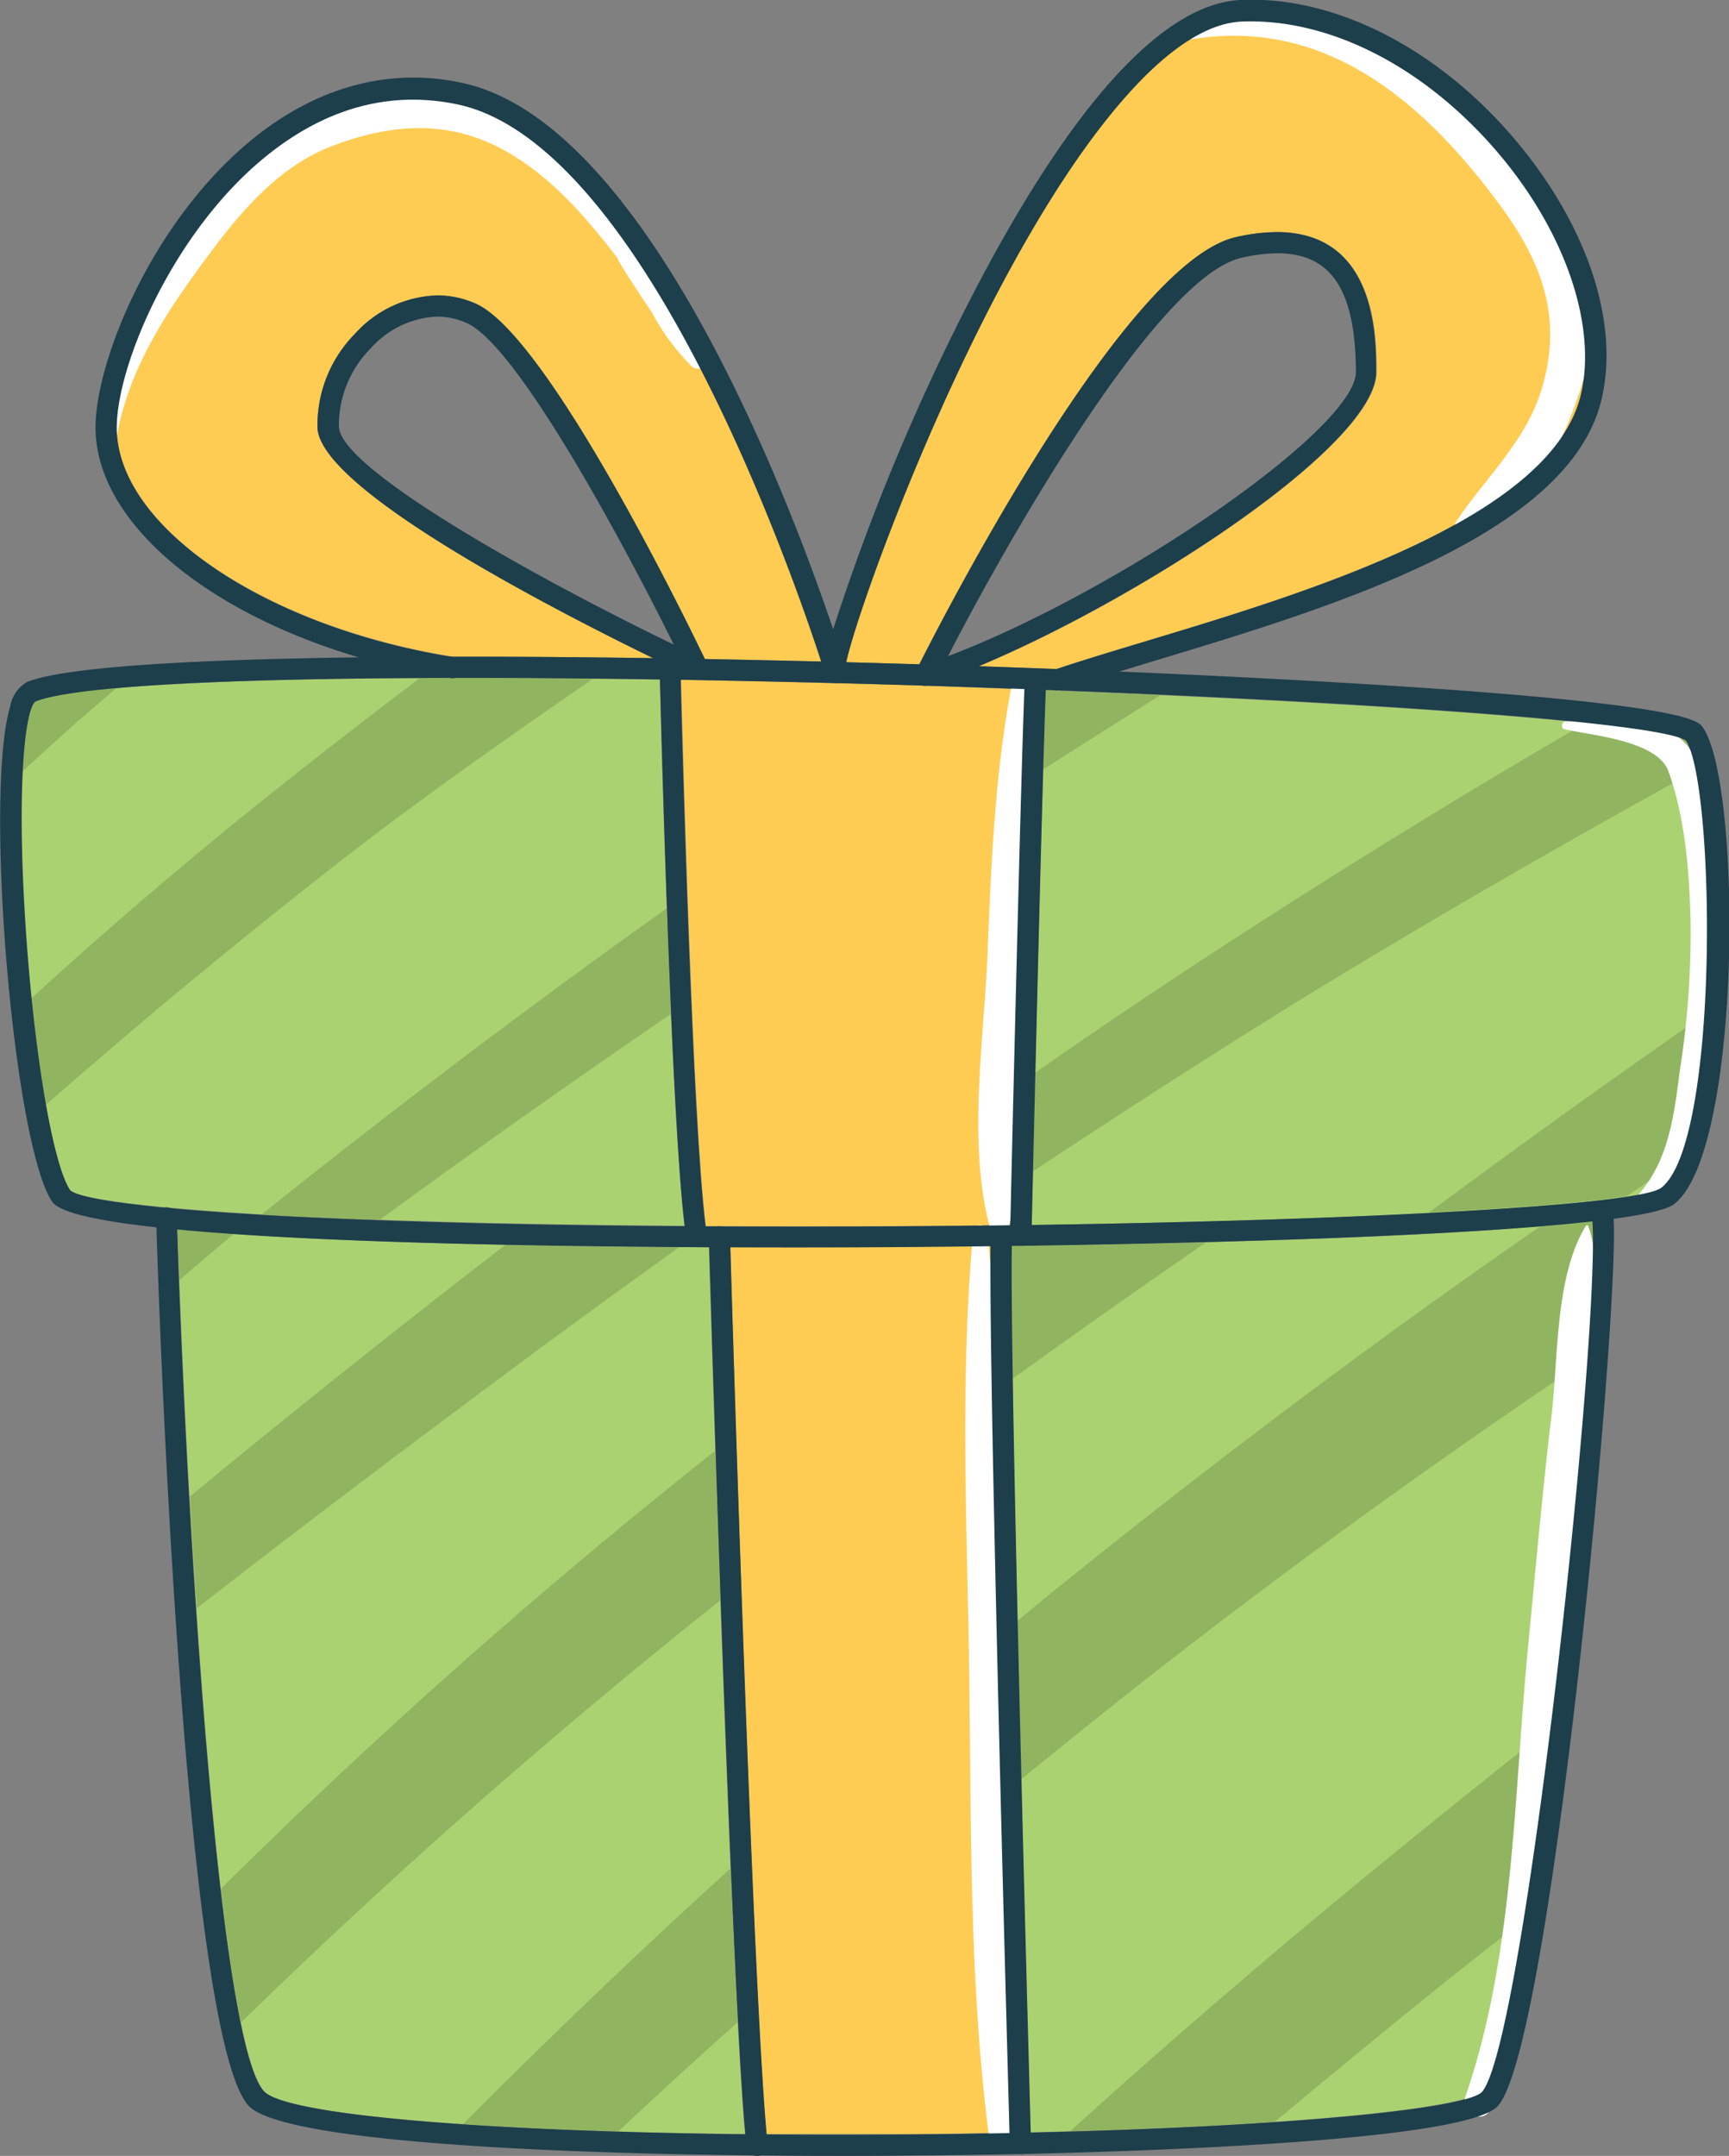 <?xml version="1.0" encoding="UTF-8"?> <svg xmlns="http://www.w3.org/2000/svg" viewBox="0 0 167.95 209.39"><rect x="0" y="0" width="167.95" height="209.39" fill="#808080" stroke="none"/><defs><style>.cls-1{fill:#ffcc53;}.cls-2{fill:#abd271;}.cls-3{fill:#fff;}.cls-4{fill:#91b461;}.cls-5{fill:#1d3e4b;}</style></defs><g id="Слой_2" data-name="Слой 2"><g id="Object"><path class="cls-1" d="M63.43,63.92C53.39,59,31.16,47.54,30.84,41.57a12.65,12.65,0,0,1,3.64-9.15,11.2,11.2,0,0,1,8-3.73,9.2,9.2,0,0,1,3.73.8c6.87,3,20.07,30,22.26,34.52,3.72.06,7.52.15,11.34.24C77.12,56.09,62.58,13.92,44.44,10.1c-6.53-1.37-12.79.33-18.61,5.05-9,7.28-14.49,20.26-14.49,26.36,0,9.56,14.34,19.33,32.66,22.27h1.27C51,63.78,57.07,63.83,63.43,63.92Z"></path><path class="cls-1" d="M89.33,64.52c2.55-5,20-39,30.72-41.48a18.3,18.3,0,0,1,4-.5c9.67,0,9.67,10.23,9.67,13.59,0,7.1-22.74,21.93-38.62,28.58q3.76.12,7.5.27c2.52-.85,5.52-1.75,8.7-2.71,15.8-4.76,39.68-12,42.3-24.16,1.43-6.7-1.61-15.55-7.94-23.08-7.1-8.44-16.41-13.26-25-12.95-3.2.12-6.83,2.37-10.78,6.69-14,15.32-26.49,49.69-27.7,55.55Z"></path><path class="cls-2" d="M16.11,117.27h.14c9.48.9,26.12,1.61,50.24,1.78C65.17,108.27,64.2,70.53,64.09,66c-6.45-.1-12.78-.15-18.82-.15-23.34,0-38.22.82-41.88,2.3-1,.74-1.89,8.21-.91,22.46.83,12.05,2.63,22.54,4.29,25C7.38,116.14,10.47,116.73,16.11,117.27Z"></path><path class="cls-2" d="M102.76,67.05h0l-1.19,0c-.36,8.88-1.21,45.22-1.36,51.93,32.85-.47,58.94-1.93,61.13-3.6,5.73-4.39,5.23-39.33,2.4-43.45-2.54-1.66-29.38-3.61-60.93-4.83Z"></path><path class="cls-2" d="M68.86,121.14c-17.15-.09-38.47-.48-51.63-1.73,1.06,31.6,4.13,79.15,8.44,83.71,2.14,2.27,20.9,3.86,46.7,4.16C71,192.33,69.12,129.75,68.86,121.14Z"></path><path class="cls-1" d="M96.2,121c-6.61.08-13,.12-18.88.12H70.93c.26,8.9,2.17,71.76,3.52,86.15,4.52,0,9.23,0,14.1,0,3.28,0,6.44-.07,9.48-.14C97.77,197.78,96,133,96.2,121Z"></path><path class="cls-1" d="M77.31,119.1h0c7.1,0,14.07,0,20.79-.14.15-6.51,1-43.07,1.37-52L90,66.6h0c-2.91-.09-5.83-.18-8.76-.25H81.1c-5-.13-10-.23-14.94-.32.11,4.7,1.11,43,2.41,53.05Q72.79,119.1,77.31,119.1Z"></path><path class="cls-2" d="M99.12,121h-.86c-.21,11.57,1.58,77.09,1.83,86.1,26-.6,42.44-2.37,43.89-4,4.13-4.77,11.43-73,10.73-84.52C143,120,120.39,120.71,99.16,121Z"></path><path class="cls-3" d="M148.18,17.42c-7.47-9.79-19.75-20.6-32.86-14.81-.73.32-.17,1.3.5,1.19,12.76-2.06,22.12,5.84,29.34,15.39,4.35,5.73,6.76,11.21,4.64,18.45-1.51,5.17-5.4,8.62-8.3,12.94-.63,1,.56,1.77,1.41,1.4,5.91-2.56,9.2-9.32,10.92-15.19C155.94,29.54,152.46,23,148.18,17.42Z"></path><path class="cls-3" d="M68.76,34.67a21.45,21.45,0,0,0-3.38-5.36c-.79-1.08-1.58-2.17-2.38-3.24a1.26,1.26,0,0,0-.1-.49c-.1-.22-.22-.43-.32-.64a.89.89,0,0,0-.23-.77A2.46,2.46,0,0,0,62.1,24c-2.7-5.2-7-9.11-12-12.22C44,8,37.86,9.33,31.4,11.36S21.22,19,17.4,24.14C13.08,30,10,36,10.1,43.31c0,.74,1,.69,1.11,0,.81-6.12,3.95-11.48,7.49-16.4s7.6-10.44,13.49-12.7c6.17-2.37,12-2.62,17.69.91,4.06,2.51,7.25,6.22,10.14,10a1.19,1.19,0,0,0,.08.22c1,1.74,2.19,3.42,3.29,5.13a22,22,0,0,0,3.8,5.11C67.84,36.14,69.11,35.63,68.76,34.67Z"></path><path class="cls-3" d="M98.82,94.79c.28-9.33,1.23-18.68,1.14-28,0-.94-1.5-1.2-1.69-.23-1.64,8.62-2,17.49-2.35,26.24-.36,8.23-1.92,18.32.21,26.32a1,1,0,0,0,1.87,0C99.82,111.56,98.58,102.56,98.82,94.79Z"></path><path class="cls-3" d="M97.21,163.59c-.14-14.58.32-29.47-1.34-44a.67.67,0,0,0-1.33,0c-1.35,14.53-.56,29.4-.38,44S94.2,192.68,96,207c.2,1.6,2.69,1.7,2.59,0C97.69,192.52,97.34,178.11,97.21,163.59Z"></path><path class="cls-4" d="M17.4,124.36q2.63-2.28,5.29-4.51c-1.94-.13-3.77-.28-5.46-.44C17.28,121,17.34,122.67,17.4,124.36Z"></path><path class="cls-4" d="M66,121.12c-5.42,0-11.17-.11-16.9-.22q-13.9,10.72-27.51,21.85l-3.14,2.6c.2,3.63.42,7.26.67,10.85Q31.61,146.48,44.34,137,55.07,128.93,66,121.12Z"></path><path class="cls-4" d="M71.67,196.39c-.23-4.36-.47-9.46-.7-14.94q-13.32,12.11-26,24.86c4.44.3,9.51.54,15.08.71Q65.78,201.65,71.67,196.39Z"></path><path class="cls-4" d="M70,155.41c-.18-5.12-.35-10.06-.5-14.54l-1.24,1a577.37,577.37,0,0,0-46.8,41.57c.6,5.14,1.25,9.58,1.94,13A616.7,616.7,0,0,1,70,155.41Z"></path><path class="cls-4" d="M154.22,132a126.17,126.17,0,0,0,.49-13.36c-1.53.18-3.25.34-5.13.5-15.63,10.79-30.84,22.21-45.65,34.11-1.71,1.37-3.4,2.78-5.1,4.17.11,5.11.24,10.34.36,15.4q5.31-4.33,10.68-8.59C124.22,152.91,139.06,142.2,154.22,132Z"></path><path class="cls-4" d="M150.63,167.78q-9,7.11-17.93,14.43Q118,194.28,103.94,207c7.58-.22,14.26-.54,19.89-.92q8.22-6.87,16.55-13.59c2.53-2,5.08-4,7.63-6C148.91,181,149.8,174.49,150.63,167.78Z"></path><path class="cls-4" d="M99.16,121h-.9c0,2.36,0,7,.09,12.91q9.36-6.74,18.84-13.28C111.26,120.8,105.15,120.92,99.16,121Z"></path><path class="cls-4" d="M2.18,74.93c3-2.77,6-5.49,9.16-8.1a33.86,33.86,0,0,0-7.95,1.31C2.89,68.53,2.4,70.8,2.18,74.93Z"></path><path class="cls-4" d="M3,97c.4,3.86.88,7.4,1.41,10.35q13.67-12,28-23.21c8.19-6.4,16.68-12.35,25.23-18.24-4.23,0-8.39-.07-12.41-.07H40.81q-6.11,4.62-12.11,9.36Q15.44,85.62,3,97Z"></path><path class="cls-4" d="M36.87,118.48q14-10.22,28.3-20c-.15-3.39-.28-6.88-.41-10.26Q44.66,102.54,25.35,118,30.4,118.25,36.87,118.48Z"></path><path class="cls-4" d="M165.49,98.6q-6.24,4.34-12.43,8.77c-4.78,3.42-9.52,6.9-14.25,10.39,8.73-.45,15.43-1,19.2-1.58.59-.39,1.16-.79,1.75-1.19,1.06-.72,2.13-1.43,3.21-2.14C164.31,109.71,165.11,104.4,165.49,98.6Z"></path><path class="cls-4" d="M102.76,67.05h0l-1.19,0c-.07,1.69-.15,4.39-.25,7.68l11.4-7.22-9.91-.41Z"></path><path class="cls-4" d="M164.67,74.87a8.91,8.91,0,0,0-1-3c-.83-.54-4.26-1.11-9.59-1.68-11.24,6.51-22.31,13.33-33.22,20.37q-10.32,6.66-20.38,13.68c-.08,3.65-.16,7-.23,9.59q12.33-8.18,24.88-16C137.45,90.23,150,83,162.62,76,163.3,75.6,164,75.24,164.67,74.87Z"></path><path class="cls-3" d="M154.27,119.07a.13.13,0,0,0-.23,0c-3,4.9-2.66,12.8-3.33,18.43-.9,7.46-1.55,15-2.28,22.45-1.4,14.5-1.33,30.05-6.16,43.91-.51,1.45,1.89,2.47,2.5,1,5.35-12.58,5.32-27.46,6.66-40.88.74-7.48,1.48-15,2.17-22.45.38-4.08.68-8.16,1-12.24C154.83,125.86,155.45,122.35,154.27,119.07Z"></path><path class="cls-3" d="M164.18,72.79c-2.58-3.61-8.12-3.15-12.07-2.72-.41,0-.56.65-.11.76,2.62.61,9,1.08,10.08,4.11,1.6,4.5,2,9.52,2.13,14.25a85.29,85.29,0,0,1-1,14.54c-.58,4.32-1,8.65-3.87,12.08-.6.71-.05,2.16,1,1.74,3.9-1.53,4.4-5.59,5.05-9.35a105.43,105.43,0,0,0,1.64-19C167,84.7,166.9,76.6,164.18,72.79Z"></path><path class="cls-5" d="M77.32,121.16h0c-25.84,0-69.59-.57-72.24-4.43C1.33,111.29-1.59,77.09,1,68.58a3.33,3.33,0,0,1,1.65-2.35c5-2,26-2.45,42.66-2.45,22.61,0,52,.79,76.57,2.06,41.53,2.15,43,4.1,43.48,4.75,3.86,5.15,3.91,41.28-2.76,46.37C158.53,120,109.38,121.16,77.32,121.16Zm-32-55.32c-23.34,0-38.22.82-41.88,2.3-1,.74-1.89,8.21-.91,22.46.83,12.05,2.63,22.54,4.29,25,1.79,1.68,24.64,3.54,70.54,3.54h0c42.85,0,81.31-1.73,84-3.77,5.73-4.39,5.23-39.33,2.4-43.45C159.66,69.22,93.49,65.84,45.27,65.84Z"></path><path class="cls-5" d="M102.76,67.05a1,1,0,0,1-.33-2c2.56-.86,5.64-1.79,8.89-2.77,15.8-4.76,39.68-12,42.3-24.16,1.43-6.7-1.61-15.55-7.94-23.08-7.1-8.44-16.41-13.26-25-12.95-3.2.12-6.83,2.37-10.78,6.69C95.37,24.64,82.53,61,82.12,64.84c0,.08,0,.14.06.18a1,1,0,0,1-.17.92,1.14,1.14,0,0,1-.85.41,1.17,1.17,0,0,1-1.11-1.21c-1.65-5.21-16.66-51-35.61-55-6.53-1.37-12.79.33-18.61,5.05-9,7.28-14.49,20.26-14.49,26.36,0,9.58,14.38,19.36,32.74,22.28A1,1,0,0,1,44.94,65a1,1,0,0,1-1.18.86C24.1,62.7,9.28,52.25,9.28,41.51c0-6.37,5.43-20,15.25-28,6.23-5.06,13.27-7,20.34-5.46,18,3.79,31.92,40.8,36.06,53.07a212.71,212.71,0,0,1,12.28-30c7-14,17.39-30.74,27.4-31.13,9.15-.37,19.14,4.76,26.65,13.68,6.83,8.13,10,17.42,8.37,24.84C152.76,52,129.16,59.05,111.92,64.25c-3.24,1-6.31,1.89-8.83,2.74A1,1,0,0,1,102.76,67.05Z"></path><path class="cls-5" d="M90,66.6A1,1,0,0,1,89,65.11c.8-1.61,19.71-39.46,31-42.07a18.3,18.3,0,0,1,4-.5c9.67,0,9.67,10.23,9.67,13.59,0,7.86-27.88,25.2-43.45,30.42A1.26,1.26,0,0,1,90,66.6Zm34.11-42a16,16,0,0,0-3.56.45c-8,1.86-22.29,26.69-28.46,38.68,16.77-6.37,39.62-22.1,39.62-27.6C131.67,28.16,129.33,24.6,124.07,24.6Z"></path><path class="cls-5" d="M67.67,65.84a1,1,0,0,1-.44-.1c-6-2.82-36-17.23-36.39-24.17a12.65,12.65,0,0,1,3.64-9.15,11.2,11.2,0,0,1,8-3.73,9.2,9.2,0,0,1,3.73.8c7.08,3.13,20.88,31.63,22.43,34.87a1,1,0,0,1-.93,1.48ZM42.44,30.75A9.19,9.19,0,0,0,36,33.84a10.62,10.62,0,0,0-3.08,7.62C33.12,45.59,52,56.1,65.45,62.61c-4.92-9.92-15.2-29.06-20.12-31.24A7.12,7.12,0,0,0,42.44,30.75Z"></path><path class="cls-5" d="M81.89,209.39c-25.48,0-54.26-1.19-57.72-4.85-6.29-6.67-8.78-78.09-9-86.21a1,1,0,0,1,1-1.06h0a1,1,0,0,1,1,1c1,31.59,4.12,80.25,8.48,84.86,2.57,2.72,29,4.47,62.88,4.18,32.59-.28,53.78-2.33,55.43-4.14,4.16-4.8,11.55-74,10.71-84.78a1,1,0,0,1,2.06-.16c.66,8.5-5.93,80.2-11.21,86.29-2.95,3.4-33.79,4.42-46.91,4.7C93.46,209.32,87.76,209.39,81.89,209.39Z"></path><path class="cls-5" d="M67.67,121.13a1,1,0,0,1-1-.87c-1.45-9.16-2.52-52.81-2.57-54.66a1,1,0,0,1,1-1.06h0a1,1,0,0,1,1,1c0,.45,1.12,45.36,2.55,54.39a1,1,0,0,1-.86,1.18Z"></path><path class="cls-5" d="M99.12,121h0a1,1,0,0,1-1-1.05c0-.47,1.07-46.47,1.43-54a1,1,0,0,1,1.08-1,1,1,0,0,1,1,1.08c-.36,7.5-1.42,53.47-1.43,53.94A1,1,0,0,1,99.12,121Z"></path><path class="cls-5" d="M73.52,209.39a1,1,0,0,1-1-.92c-1.45-13.25-3.64-87.56-3.66-88.31a1,1,0,0,1,1-1.06,1.06,1.06,0,0,1,1.06,1c0,.75,2.21,75,3.65,88.15a1,1,0,0,1-.91,1.14Z"></path><path class="cls-5" d="M99.09,209.2a1,1,0,0,1-1-1c-.09-3.21-2.2-78.73-1.84-88.11a1,1,0,1,1,2.06.08c-.36,9.32,1.82,87.19,1.84,88a1,1,0,0,1-1,1.06Z"></path></g></g></svg> 